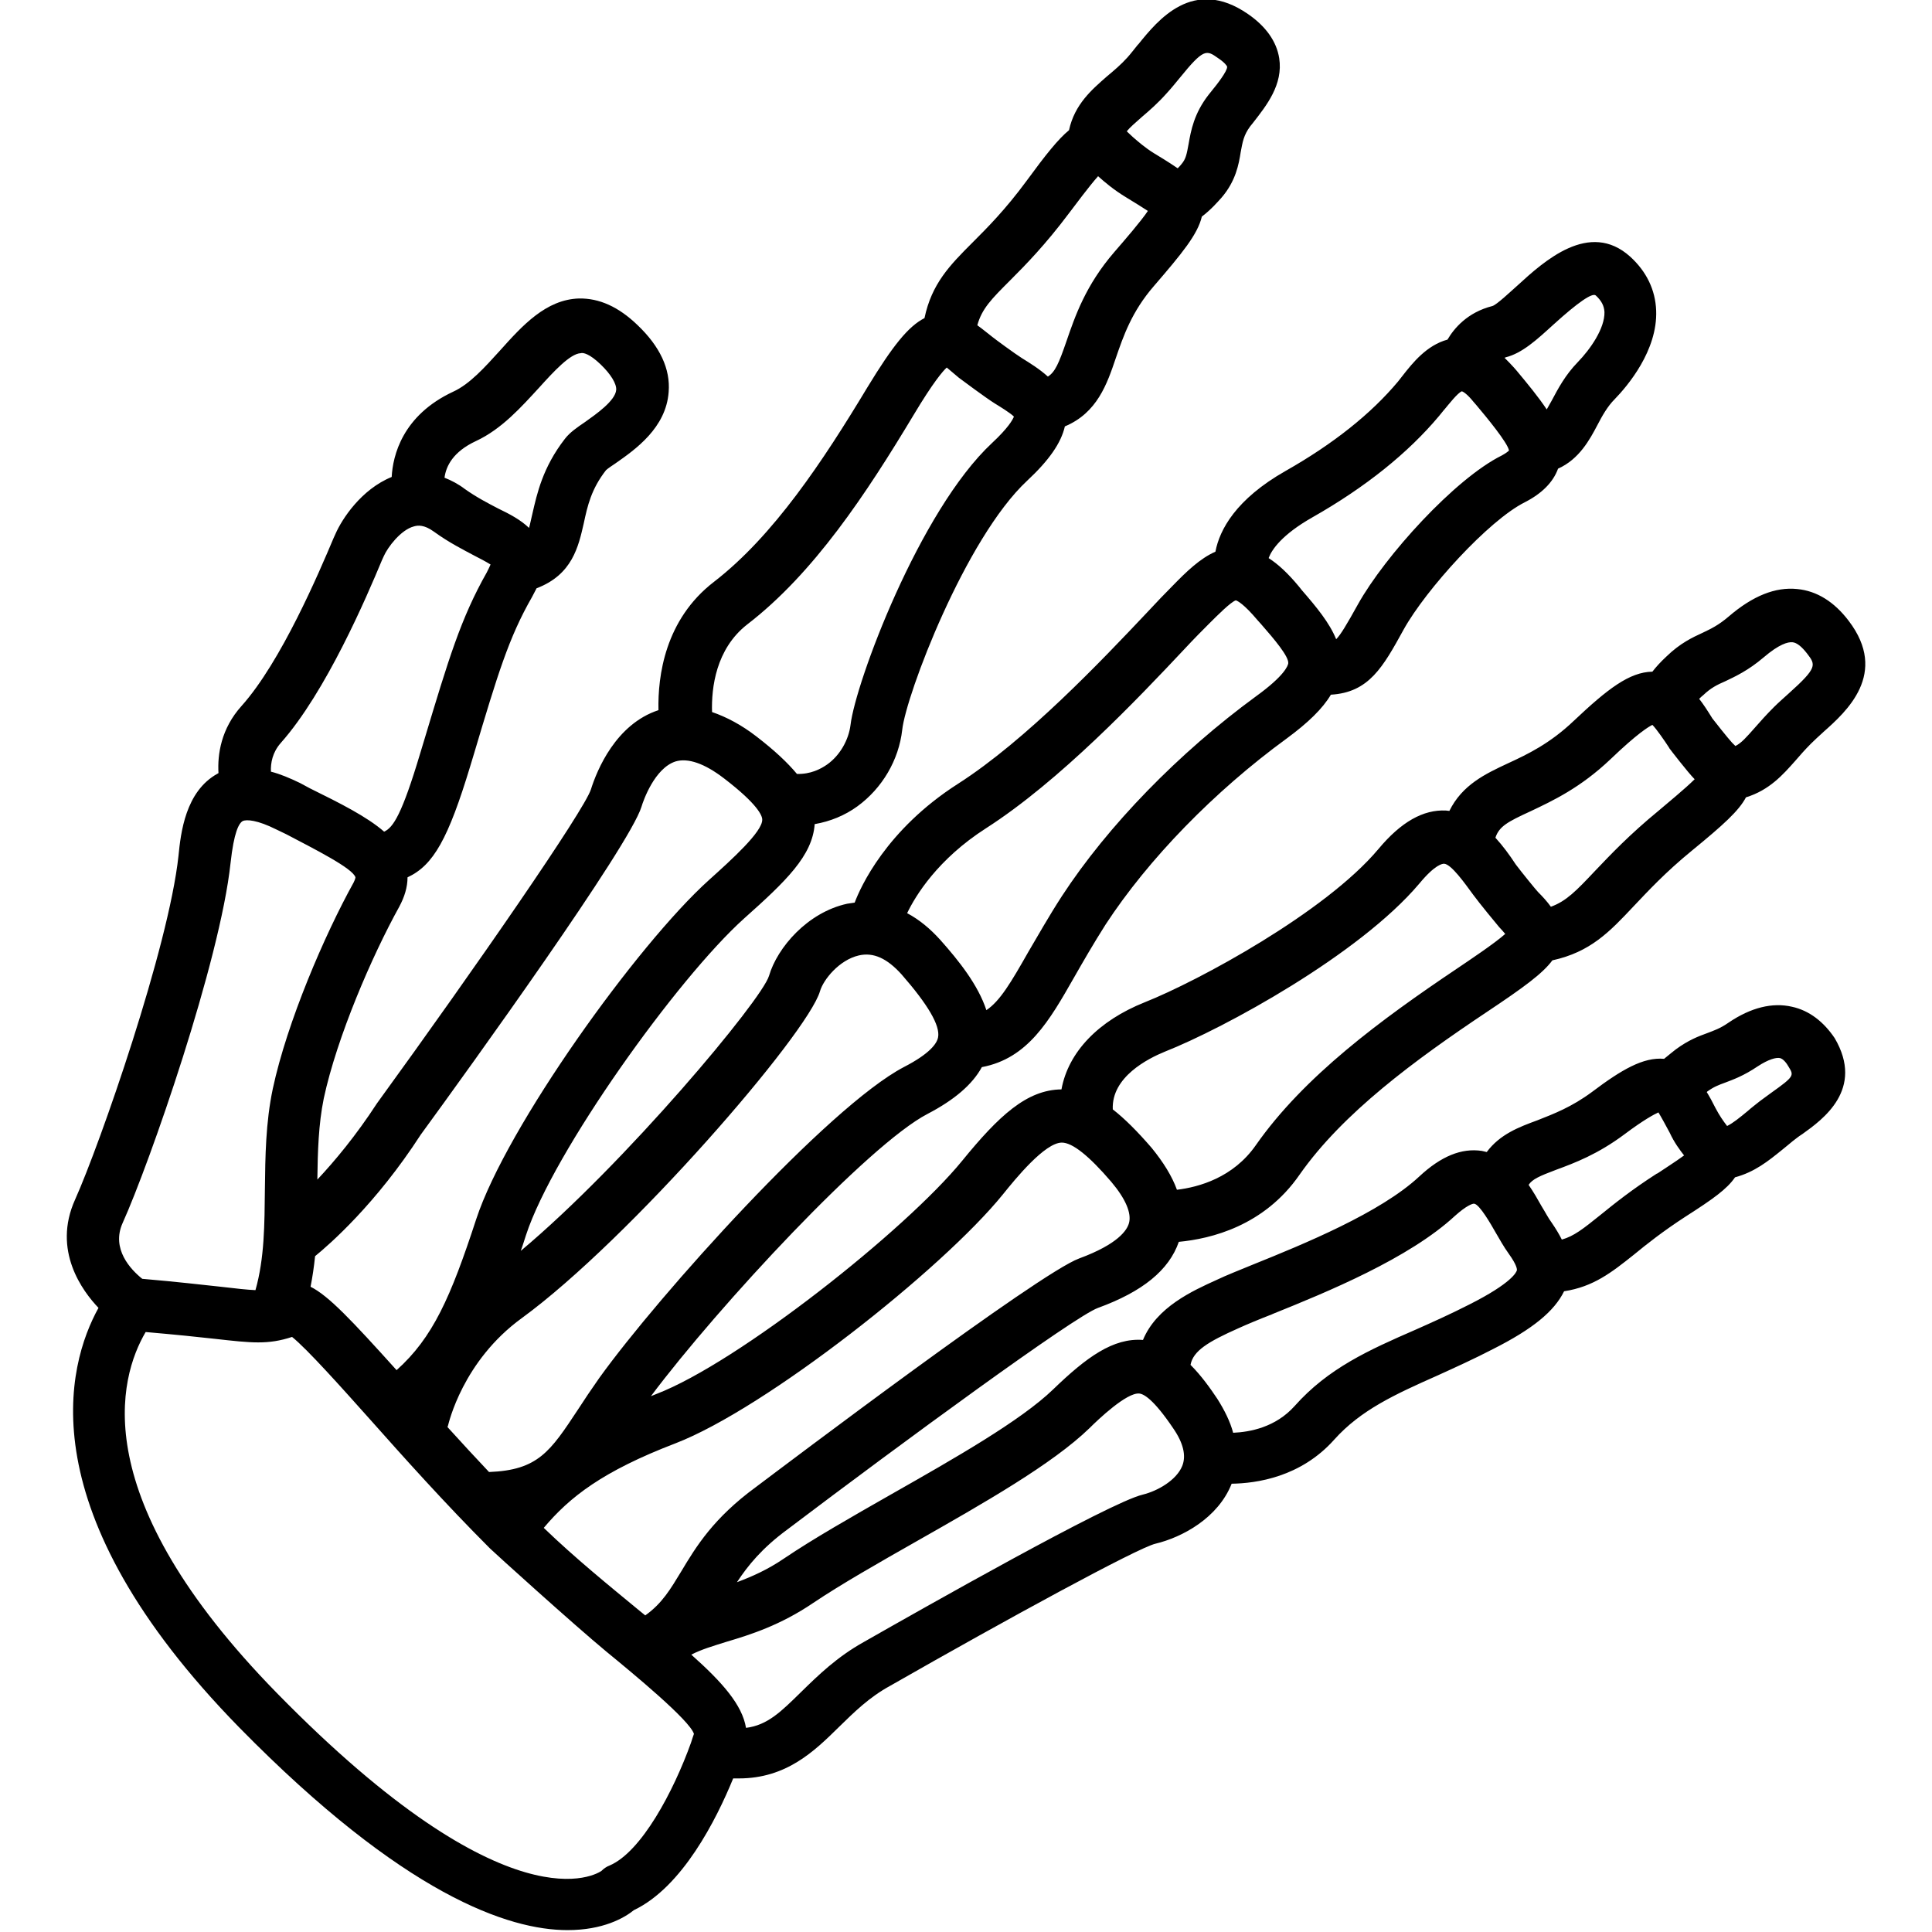 <svg xmlns="http://www.w3.org/2000/svg" xmlns:xlink="http://www.w3.org/1999/xlink" id="Capa_1" x="0px" y="0px" viewBox="0 0 512 512" style="enable-background:new 0 0 512 512;" xml:space="preserve"><path d="M474.9,266.8L474.9,266.8c-5.2-1.2-10.9,0.2-16.8,4.2c-2.3,1.6-3.9,2.1-5.7,2.8c-2.2,0.8-4.9,1.8-8.3,4.3 c-0.6,0.5-1.8,1.4-3.1,2.5c-5.5-0.5-11.3,2.9-19,8.7c-5.5,4.1-10.3,5.9-14.6,7.6c-4.9,1.8-9.9,3.7-13.4,8.4 c-0.4-0.1-0.9-0.2-1.3-0.3c-5.4-0.8-10.8,1.4-16.6,6.8c-10.3,9.6-30.6,17.9-44,23.3c-3.6,1.5-7,2.8-9.7,4.1 c-6.4,2.9-15.9,7.2-19.5,15.9c-7.9-0.6-15,4.6-23.8,13.1c-8.6,8.3-26,18.2-42.9,27.8c-10.7,6.1-20.7,11.8-28.4,17 c-4.4,3-8.5,4.8-12.5,6.3c2.9-4.4,6.6-9,13.4-14c30.4-23,76.1-56.5,82.3-58.7c11.8-4.3,18.8-10,21.4-17.5c8.5-0.8,22.6-4.2,32-17.8 c11.5-16.4,30.6-30.4,49.6-43.1c9.9-6.6,14.8-10.2,17.4-13.7c10.1-2.2,15.2-7.6,21.5-14.3c3.8-4,8.4-9,15.5-14.8 c8.3-6.8,12.4-10.5,14.3-14.1c6.2-1.9,9.8-6,13-9.6c1.3-1.5,2.6-3,4.2-4.6c1-1,2.1-2,3.2-3l0.1-0.1c6.1-5.4,17.4-15.5,6.7-29.5 c-3.8-5-8.4-7.9-13.6-8.4c-5.8-0.6-11.8,1.8-18.2,7.3c-2.7,2.3-4.6,3.2-6.9,4.3c-2.6,1.2-5.9,2.7-9.6,6.3c-1.5,1.4-2.7,2.7-3.7,4 c-6.1,0.1-11.9,4.6-20.8,13c-6.4,6.1-12.3,8.9-17.5,11.3c-6,2.8-12.1,5.7-15.5,12.6c-0.3,0-0.6-0.1-0.9-0.1c-6-0.3-11.9,3-17.9,10.2 c-14.1,16.8-47.8,35-61.9,40.6c-12.3,4.9-20.3,13.2-22.1,23.1c-9.2,0.1-16.6,7-26.3,18.9c-15,18.4-59.4,53.5-81,61.8 c-0.5,0.2-1,0.4-1.5,0.6c18-24,57.7-66.7,73.3-74.8c7.1-3.7,11.9-7.8,14.4-12.4c12.2-2.3,17.9-12.3,24.4-23.7 c2.4-4.2,5.1-8.9,8.4-14.1c11.3-17.3,28.8-35.3,48-49.3c5.7-4.2,9.5-7.9,11.7-11.6c10.1-0.6,13.8-7.3,19.3-17.3 c5.9-10.6,22.5-28.9,32.1-33.7c4.5-2.3,7.5-5.3,8.8-8.9c5.6-2.5,8.4-7.7,10.4-11.5c1.3-2.5,2.7-5,4.6-6.9c3.4-3.5,11.4-12.9,11-23.5 c-0.2-5.5-2.6-10.4-6.9-14.3c-10.8-9.7-22.8,1.2-29.9,7.7c-1.7,1.5-5.5,5.1-6.6,5.4c-6.7,1.7-10.2,6-11.9,8.9 c-5.5,1.5-9.2,6.1-12,9.7c-0.4,0.5-0.7,0.9-1.1,1.4c-7.1,8.5-17.1,16.5-29.8,23.7c-13.2,7.5-17.5,15.6-18.6,21.4 c-4.1,1.8-7.7,5.3-11.4,9.1c-1.8,1.8-4.2,4.3-6.8,7.1c-11.9,12.6-31.9,33.7-50,45.3c-19.1,12.2-25.9,27.5-27.4,31.5 c-0.7,0.1-1.3,0.2-2,0.3c-10.5,2.3-18.5,11.6-20.7,19.1c-1.9,6.4-38.2,49.8-65.8,72.9c0.5-1.3,0.9-2.7,1.4-4.2 c7.2-22,40.1-68,57.8-83.9c11.1-9.9,18.1-16.6,18.7-25c4.1-0.7,8-2.3,11.3-4.7c6.6-4.8,11-12.3,11.9-20.3c1-9.2,16.7-50.7,33.1-66 c5.8-5.4,9-10,10-14.4c8.6-3.6,11.2-11.3,13.5-18.1c2-5.8,4.2-12.3,10.1-19.1c7.5-8.7,11.6-13.7,12.7-18.4c2.4-1.8,4.3-4,5.2-5 c3.8-4.4,4.6-8.9,5.1-12.1c0.5-2.7,0.8-4.5,2.5-6.8l0.8-1c3.5-4.5,8-10.1,6.9-17.1c-0.7-4.4-3.5-8.4-8.3-11.7 c-14.5-10-23.9,1.7-29,8l-0.2,0.2c-0.9,1.1-1.8,2.3-2.7,3.3c-1.7,1.9-3.6,3.5-5.4,5c-4,3.5-8.6,7.4-10.1,14.3 c-2.9,2.4-6.1,6.4-11.3,13.5c-5.6,7.6-10.4,12.4-14.3,16.3c-6,6-10.8,10.9-12.7,20c-4.3,2.2-8.4,7.3-15.1,18.3 c-11.8,19.6-24.9,39.4-40.7,51.6c-13,10-14.9,25-14.7,34c-11.3,3.7-16.3,15.9-17.9,21c-1.8,5.6-30.2,46.7-56.7,83.2 c-5.6,8.6-11.2,15.3-15.8,20.2c0.1-7.5,0.3-14.6,1.7-21.5c3.5-16.3,12.8-37.8,20-50.8c1.4-2.6,2.2-5.2,2.2-7.8 c6.9-3.2,10.8-10.3,16.6-29.4l1-3.3c6.3-21.1,9.2-30.8,15.4-41.6c0.4-0.8,0.8-1.5,1.2-2.3c9.5-3.6,11.1-11.1,12.5-17.2 c1-4.7,2-9.1,5.9-14.1c0.4-0.4,1.9-1.4,2.5-1.8c5.3-3.7,13.4-9.4,14.1-18.9c0.5-6.1-2.3-12.1-8.3-17.8c-5-4.8-10.1-7.1-15.5-7 c-8.7,0.3-14.9,7.1-20.9,13.8c-4,4.4-8,8.9-12.4,10.9c-13.5,6.3-16,17-16.3,22.6c-8.1,3.3-13.2,11.2-14.9,15.1l-0.5,1.1 c-3.8,9-13.9,32.8-24.4,44.5c-5.4,6-6.4,12.8-6.1,17.8c-0.1,0-0.2,0.1-0.2,0.1c-8.6,4.7-9.8,15.8-10.4,21.8 c-2.6,24.2-20.8,76.4-27.4,91.1c-6.1,13.5,2,24.3,6.2,28.7c-8.4,15.2-19,53.7,37.4,111.3c43.5,44.3,71.3,53.6,86.9,53.6 c9.4,0,15-3.2,17.6-5.3c12.8-6.1,21.8-23.9,26.3-34.9c0.5,0,1,0,1.5,0c12.6,0,20-7.2,26.5-13.6c4-3.9,8-7.9,13.7-11 c30.8-17.6,65.5-36.5,70.2-37.6c7.1-1.7,16.6-6.8,20.2-15.9c6.5-0.1,18.3-1.7,27.2-11.7c7-7.8,15.9-11.9,27.4-17 c4.6-2.1,9.5-4.3,14.7-7c10.5-5.3,16.2-10,18.8-15.3c7.8-1.2,12.6-5,18.5-9.7c3.4-2.8,7.7-6.2,13.7-10.1c7.2-4.6,11-7.3,13.1-10.4 c5.2-1.4,8.8-4.3,12.5-7.3c0.9-0.7,1.8-1.5,2.8-2.3c0.8-0.6,1.5-1.2,2.3-1.7l0.3-0.2c5.3-3.8,16.5-11.8,8.5-25.4 C483.3,270.8,479.5,267.8,474.9,266.8z M469.4,289.6c-1,0.7-2,1.5-3,2.2c-1.1,0.9-2.2,1.7-3.2,2.6c-2.3,1.9-3.9,3.2-5.5,4 c-1-1.3-2-2.7-3.1-4.8c-0.8-1.6-1.5-2.9-2.3-4.2c0,0,0.1,0,0.1-0.1c1.8-1.3,2.9-1.7,4.8-2.4c2.1-0.8,4.9-1.8,8.6-4.3 c2.9-1.9,4.9-2.4,5.9-2.2c0.9,0.2,1.8,1.4,2.3,2.3C475.4,285,475.6,285.2,469.4,289.6z M446.3,306.2c-2.3,1.7-5.8,3.9-7.1,4.8 l-0.1,0c-6.7,4.3-11.3,8-15,11c-4.6,3.7-7,5.6-10.2,6.5c-0.7-1.4-1.6-2.9-2.7-4.5c-0.9-1.2-1.7-2.8-2.7-4.4c-1-1.8-2.1-3.7-3.4-5.6 c1-1.5,2.8-2.3,7.3-4c4.9-1.8,11-4.1,18.1-9.4c5.2-3.9,7.9-5.3,9-5.8c0.8,1.3,2.2,3.9,3,5.4C443.7,302.8,445.2,304.8,446.3,306.2z  M343.1,372.6c-5.1,5.7-11.9,6.9-16.3,7.1c-0.8-3-2.3-6-4.2-9c-1.8-2.7-4.2-6.1-7.1-9c0.7-3.7,4.6-6.1,12.7-9.7 c2.2-1,5.3-2.3,8.9-3.7l0.2-0.1c14.4-5.8,36.1-14.7,48.3-26c3-2.7,4.7-3.3,5.1-3.2c1.4,0.2,4.4,5.4,5.7,7.7c1,1.7,2.1,3.7,3.4,5.5 c2.3,3.2,2.2,4.2,2.2,4.4c-0.1,0.5-1.3,3.4-12.6,9.1c-5.1,2.6-9.8,4.7-14.3,6.7C362.7,357.8,352,362.6,343.1,372.6z M159.2,96.6 c2.7,2.6,4.2,5.1,4.1,6.7c-0.2,2.9-5.4,6.5-8.2,8.5c-2.2,1.5-4.1,2.8-5.4,4.5c-5.9,7.6-7.4,14.6-8.6,19.8c-0.4,1.6-0.6,2.8-0.9,3.8 c-2.3-2.2-5.2-3.7-8.1-5.1c-2.7-1.4-5.8-3-8.9-5.2c-1.7-1.3-3.6-2.3-5.4-3c0.4-3.1,2.3-6.9,8.3-9.7c6.9-3.2,12.1-9.1,16.8-14.2 c3.8-4.2,8.2-9,11-9.1C154.5,93.4,156.2,93.7,159.2,96.6z M298.6,34.8c0.9-1.1,2.2-2.2,4-3.8l0,0c2-1.7,4.3-3.7,6.6-6.3 c1.2-1.3,2.4-2.8,3.4-4c6.4-7.9,7.1-7.5,10.2-5.3c1.8,1.2,2.4,2.1,2.4,2.3c0.1,1.1-2.7,4.7-4.1,6.4l-0.8,1c-3.9,5-4.7,9.6-5.3,13 c-0.5,2.7-0.7,4-1.9,5.4c-0.3,0.4-0.7,0.8-1,1.1c-2.3-1.6-5.8-3.7-6.3-4c-2.4-1.5-4.1-3-5.6-4.3C299.7,35.8,299.1,35.3,298.6,34.8z  M259,86.2c1.2-4.4,3.8-7,8.6-11.8c4.2-4.2,9.4-9.5,15.7-17.9c1.6-2.1,5.3-7.1,7.7-9.8c0,0,0,0,0,0c1.7,1.5,4.1,3.6,7.6,5.7 c2,1.2,4.2,2.6,5.6,3.5c-1.8,2.7-6.3,7.9-8.9,10.9c-7.6,8.8-10.4,17-12.7,23.7c-2,5.8-3,8.1-4.9,9.3c-2.2-2-4.8-3.6-6.9-4.9 c-1.9-1.2-7.2-5.1-7.8-5.6C261.7,88.3,260.4,87.2,259,86.2z M254.1,100.1c0.8,0.6,7.1,5.3,9.5,6.8c1.3,0.8,4.1,2.5,5.1,3.5 c-0.3,0.8-1.5,3-5.8,7c-19.3,18-36.2,63.6-37.5,74.7c-0.5,4-2.8,8.1-6.2,10.5c-1.7,1.2-4.4,2.6-8,2.5c-2.5-3-5.9-6.2-10.7-9.9 c-4-3.1-8-5.2-11.8-6.5c-0.2-6.4,1-16.7,9.3-23.2c17.7-13.6,31.6-34.7,44.1-55.5c5.2-8.7,7.8-11.7,8.8-12.6 C251.7,98.1,253.3,99.4,254.1,100.1z M341.4,175.8c-0.1,0.6-0.9,3.2-8.5,8.7c-20.5,15-39.3,34.3-51.5,53c-3.5,5.4-6.3,10.4-8.9,14.8 c-4.6,8.1-7.5,13-11.1,15.4c-2.2-6.7-7.3-13.1-12.2-18.6c-2.7-3-5.6-5.4-8.8-7.1c2.2-4.6,8.1-14.3,20.9-22.5 c19.5-12.5,40.2-34.3,52.6-47.5c2.6-2.8,4.9-5.1,6.5-6.7c2.2-2.2,5.8-5.8,7.1-6.2c0.4,0.1,2.1,0.9,5.8,5.3l0.9,1 C337.7,169.4,341.6,174,341.4,175.8z M399.9,119.4c-0.2,0.2-0.8,0.7-1.9,1.3c-12.5,6.2-31,26.7-38.1,39.4c-3,5.4-4.6,8.1-5.8,9.3 c-1.8-4.4-5.2-8.5-9.1-13l-0.8-1c-2.9-3.5-5.5-5.9-8-7.5c0.8-2.2,3.5-6.2,11.6-10.8c14.1-8,25.4-17.1,33.6-26.9 c0.4-0.5,0.8-1,1.3-1.6l0.1-0.1c1.1-1.3,3.5-4.4,4.6-4.8c0.4,0.1,1.5,0.8,3.1,2.8l0.7,0.8C393.9,110.5,399.6,117.4,399.9,119.4z  M398.7,94.8c0.1,0,0.2,0,0.3-0.1c4.4-1.1,8.2-4.6,12.7-8.7c6.5-5.9,10.3-8.5,11.2-7.7c1.5,1.4,2.2,2.7,2.3,4.4 c0.1,4.3-3.7,9.8-7.1,13.3c-3.3,3.4-5.2,7-6.9,10.2c-0.5,0.9-0.9,1.6-1.3,2.3c-2.2-3.3-5-6.7-8-10.3l-0.7-0.8 C400.4,96.5,399.5,95.6,398.7,94.8z M382.7,228.9c1.9,0.1,5.5,5.2,7.7,8.2c1.6,2.2,6.3,7.9,6.9,8.6c0.5,0.5,1.1,1.2,1.6,1.8 c-2.8,2.5-9.4,6.9-12.8,9.2c-20.1,13.5-40.5,28.5-53.3,46.8c-6,8.6-15.1,11.1-20.9,11.8c-1.3-3.6-3.6-7.3-6.7-11.1 c-3.8-4.4-7.2-7.8-10.3-10.2c-0.4-8.6,9.4-13.5,13.8-15.3h0c15.7-6.2,51.5-25.7,67.4-44.5C380.4,229,382.3,228.9,382.7,228.9z  M158.8,365.2c-2.1,3-4,5.8-5.6,8.3c-7.4,11.2-10.6,16.1-23.6,16.6c-3.5-3.7-7.1-7.6-11-11.9c0-0.1,0-0.2,0.1-0.3 c0.2-0.7,3.9-17.2,19.6-28.6c28.5-20.8,75.7-75.3,79-86.6v0c0.9-3.1,5.1-8.3,10.3-9.5c3.9-0.9,7.5,0.8,11.3,5 c7,8,10.3,13.6,9.7,16.7c-0.3,1.6-2.1,4.3-9.1,7.9C219.5,293.3,174.6,343.2,158.8,365.2z M180.5,416.5c-2.8,4.6-5,8.4-9.5,11.6 l-1.6-1.3c-8-6.6-17-13.9-25.3-21.9c6.9-8.2,15.6-15,34.9-22.4h0c23.9-9.2,70.7-46.1,86.8-66c3.3-4.1,11.1-13.7,15.6-13.7 c0,0,0,0,0,0c2.8,0,7.2,3.5,13.1,10.4c3.8,4.5,5.4,8.3,4.7,10.9c-0.5,1.9-2.9,5.6-13.2,9.4c-10.7,3.9-78.1,54.9-85.7,60.6 C189.1,402.3,184.5,409.8,180.5,416.5z M126.2,323.1c-6.8,20.8-11.5,31.4-21.1,40c-11.9-13.2-18-19.7-22.8-22.1 c0.5-2.5,0.9-5.2,1.2-8.1c3.8-3.1,16.1-13.8,28-32.2c13-17.8,55.3-76.5,58.5-86.9c0.5-1.7,3.5-10.2,9-12c3.3-1,7.7,0.5,12.9,4.5 c9,6.9,10.1,9.9,10.1,10.9c0.1,3.2-8.1,10.6-14.1,16C168.9,250.3,134.2,298.7,126.2,323.1z M94.2,232.5c0,0,0,0.4-0.5,1.4 c-7.7,13.9-17.6,36.9-21.4,54.6c-1.9,9-2,18-2.1,26.6c-0.1,9.4-0.1,18.3-2.5,26.8c-2.2-0.1-5-0.4-9.2-0.9 c-4.8-0.5-11.4-1.3-20.8-2.1c-3-2.4-8.3-7.9-5.2-14.8c7.1-15.7,25.8-69.3,28.6-95.4c0.9-8.2,2.2-10.5,3.2-11.1 c1-0.5,3.9-0.3,8.9,2.2l2.7,1.3C83.3,225,93.5,230.1,94.2,232.5z M38.6,353c8,0.7,13.9,1.3,18.3,1.8c9.8,1.1,14.1,1.6,20.5-0.5 c4,3.2,13.2,13.5,20.7,21.9c8.8,9.9,19.8,22.2,31.6,34c0,0,0.1,0.1,0.2,0.2c0.9,0.9,22.1,20.1,30.8,27.3 c7.2,5.9,22.1,18.2,23.2,21.8c-0.2,0.6-0.5,1.4-0.7,2.1c0,0.1-0.1,0.2-0.1,0.3c-4.6,12.8-13.1,28.9-21.6,32.5 c-0.8,0.3-1.5,0.8-2.1,1.4c-1,0.7-24.2,16-86-47.1C22.5,396.7,31.5,365.1,38.6,353z M79.5,207.5c-2.7-1.3-5.3-2.4-7.7-3 c-0.1-2.3,0.4-5.1,2.6-7.6c12-13.5,22.8-38.8,26.8-48.4l0.5-1.1c1-2.3,4.5-7,8-7.9c1-0.3,2.7-0.5,5.3,1.4c4,2.9,7.8,4.8,10.8,6.4 c1,0.5,3.1,1.6,4.2,2.3c-0.2,0.5-0.5,1.1-1,2.1c-6.9,12.2-10.1,22.9-16.6,44.5l-1,3.3c-4.9,16.4-7.2,19.8-9.6,20.9 c-4.6-4-11.6-7.5-19.7-11.5L79.5,207.5z M313.3,388.5L313.3,388.5c-1.5,3.7-6.4,6.6-10.5,7.6c-8.8,2.1-58.7,30.4-73.8,39 c-7.2,4-12.2,8.9-16.7,13.3c-5.3,5.2-8.9,8.8-14.6,9.5c-1-6.1-6.3-12.1-14.5-19.4c2.7-1.4,5.8-2.3,9.3-3.4c6.4-1.9,14.3-4.4,23-10.3 c7.3-4.9,17.1-10.5,27.5-16.4c17.6-10,35.9-20.4,45.7-29.9c2.4-2.4,9.9-9.5,13.2-9.2c1.2,0.1,3.8,1.5,9,9.2 C313.6,382.4,314.4,385.8,313.3,388.5z M450.3,185.2c0.3-0.3,0.7-0.7,1.1-1c2-1.9,3.6-2.7,5.9-3.7c2.5-1.2,6-2.8,10.1-6.3 c4.1-3.5,6.4-4.1,7.6-4c1.2,0.1,2.5,1.2,3.9,3c2.3,3,2.8,3.7-4.9,10.6c-1.2,1.1-2.6,2.3-3.9,3.6c-2,2-3.6,3.8-5,5.4 c-2.3,2.6-3.6,4.1-5.2,4.9c-0.3-0.3-0.6-0.6-0.9-0.9c-1.1-1.2-4.2-5.1-5.2-6.4C452.5,188.3,451.4,186.6,450.3,185.2z M396.3,222 c1-3,3.2-4.2,9.3-7c5.9-2.8,13.2-6.2,21.2-13.8c7.2-6.9,10.1-8.6,11.1-9.1c1.1,1.1,3.3,4.3,4.4,6l0.1,0.2c0.2,0.3,5,6.5,6.6,8.1 l0.1,0.1c0,0,0,0,0,0c-2.5,2.5-7.4,6.5-9.5,8.3c-7.8,6.4-12.8,11.7-16.9,16c-5,5.3-7.6,8-11.7,9.5c-1-1.4-2.2-2.7-3.4-3.9 c-0.5-0.5-4.4-5.3-5.9-7.3C400,226.5,398.3,224.2,396.3,222z"></path></svg>